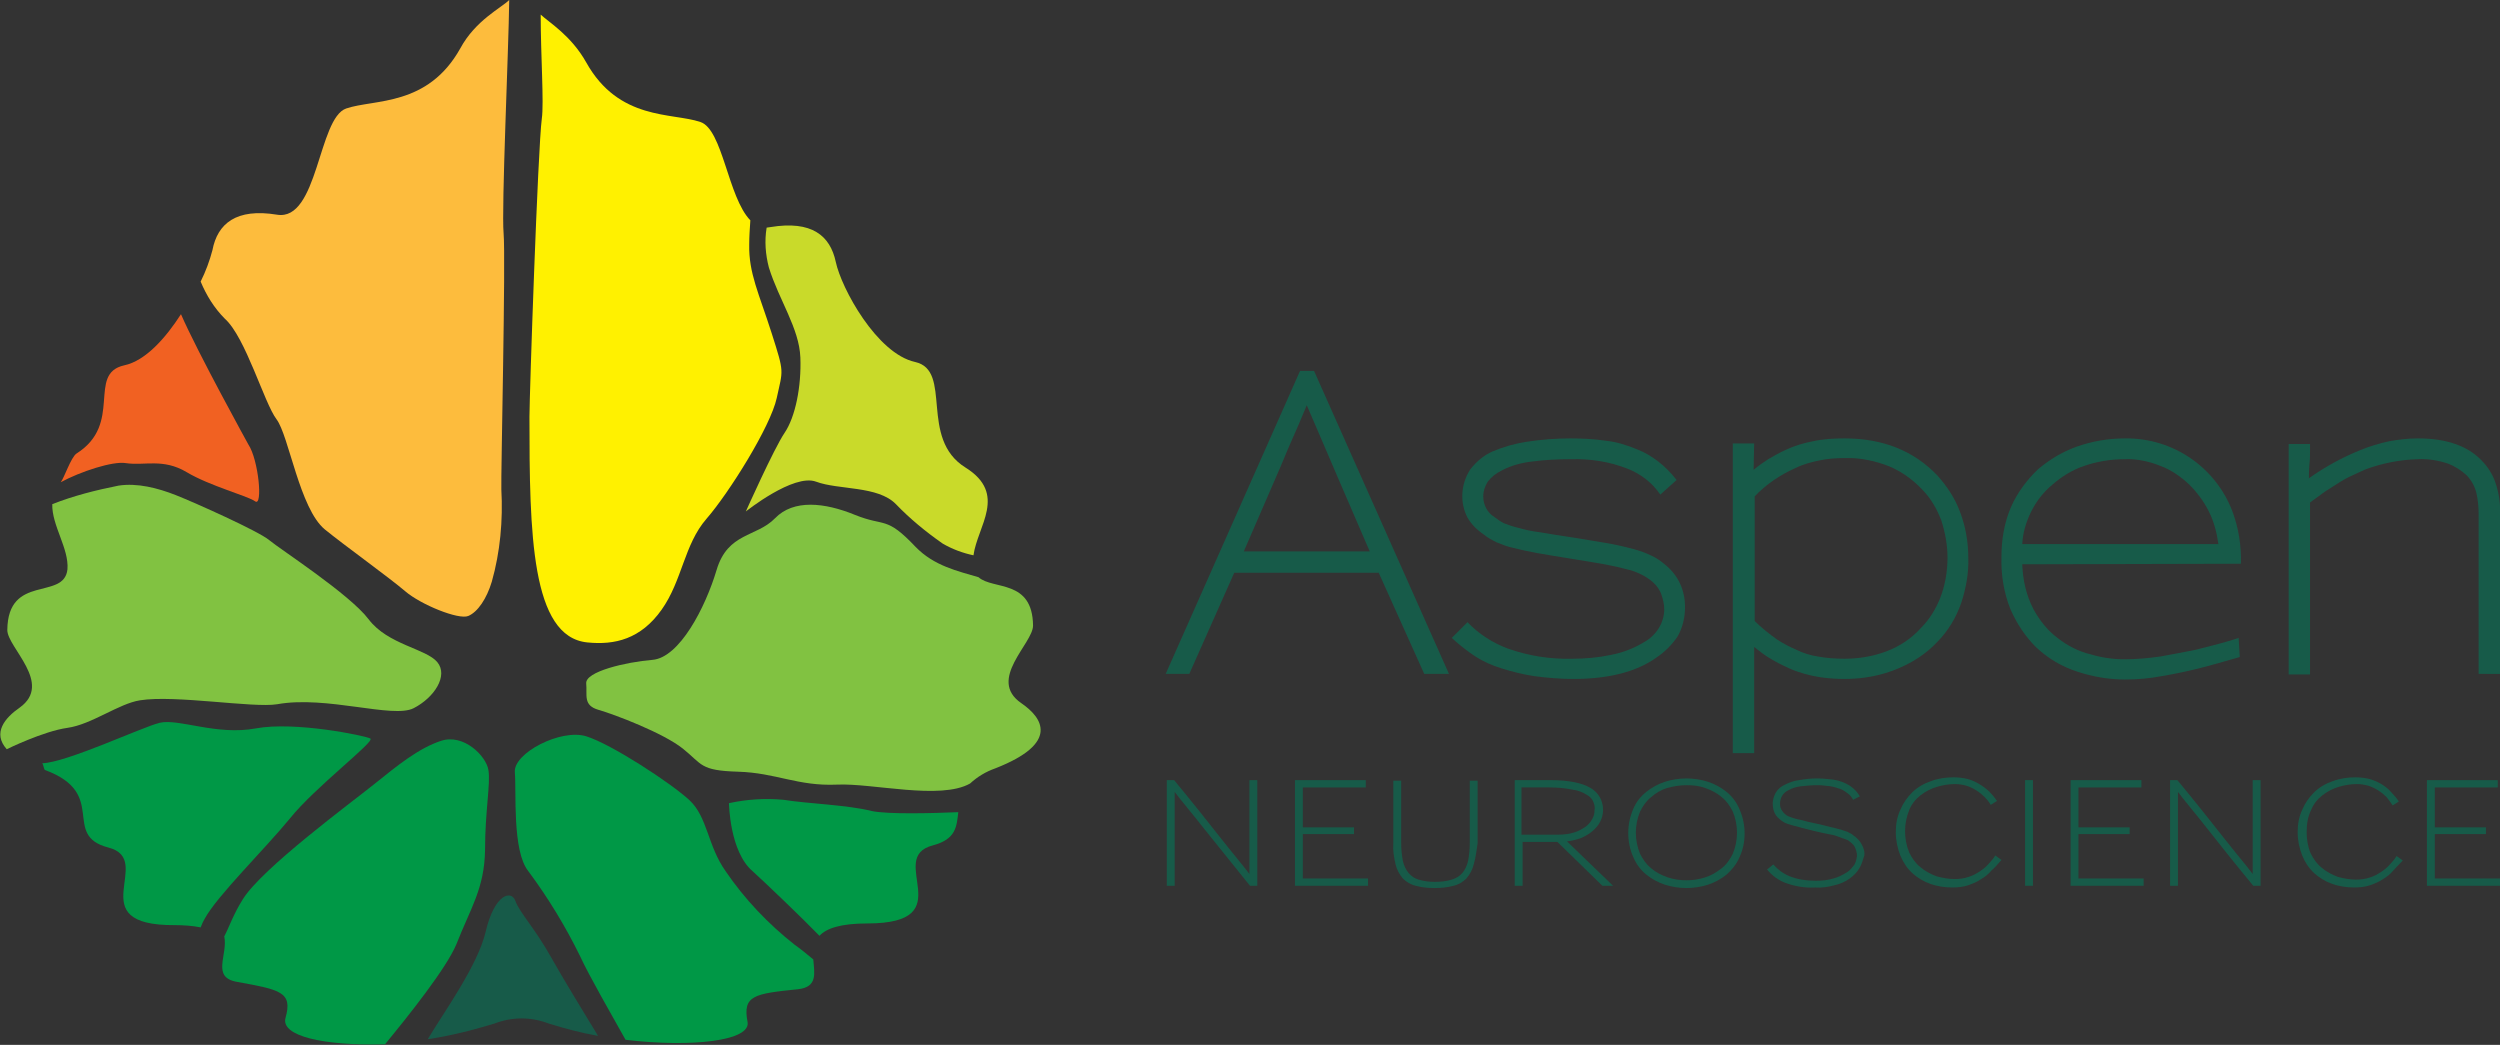 <?xml version="1.0" encoding="UTF-8"?>
<!-- Generator: Adobe Illustrator 26.0.2, SVG Export Plug-In . SVG Version: 6.00 Build 0)  -->
<svg xmlns="http://www.w3.org/2000/svg" xmlns:xlink="http://www.w3.org/1999/xlink" version="1.1" id="Layer_1" x="0px" y="0px" viewBox="0 0 444.8 185.9" style="enable-background:new 0 0 444.8 185.9;" xml:space="preserve">
<rect x="0" y="0" width="444.8" height="185.9" fill="#333333" stroke="none"/>
<style type="text/css">
	.st0{fill:#175B49;}
	.st1{fill:#81C241;}
	.st2{fill:#F16122;}
	.st3{fill:#009846;}
	.st4{fill:#FFF100;}
	.st5{fill:#FDBC3D;}
	.st6{fill:#C9DA2A;}
</style>
<g id="Layer_2_00000049928310470052461800000005018435203701598369_">
	<g id="Layer_1-2">
		<path class="st0" d="M253.4,119.9l-8.1-18h-25.7l-8,18h-4.2L231.3,66h2.5l24,53.9H253.4z M238,84.9c-0.9-2.1-1.8-4.2-2.7-6.3    s-1.8-4.2-2.8-6.5c-0.9,2.2-1.8,4.3-2.7,6.3s-1.7,4.1-2.6,6.1l-5.9,13.6h22.4L238,84.9z"></path>
		<path class="st0" d="M298.5,113.2c-1,1.5-2.3,2.8-3.8,3.8c-3.5,2.5-8.4,3.8-14.8,3.8c-2.3,0-4.6-0.2-6.9-0.5c-2-0.3-4-0.8-5.9-1.4    c-1.6-0.5-3.2-1.2-4.6-2.1c-1.5-1-2.9-2.1-4.2-3.3l2.8-2.8c2,2.1,4.5,3.7,7.2,4.7c3.7,1.3,7.5,1.9,11.4,1.8c2.4,0,4.7-0.2,7-0.7    c2.1-0.4,4.1-1.2,5.9-2.3c2.1-1.2,3.5-3.4,3.5-5.8c0-0.9-0.2-1.7-0.5-2.6c-0.3-0.9-0.9-1.7-1.6-2.3c-0.6-0.5-1.2-0.9-1.8-1.2    c-0.8-0.4-1.7-0.8-2.7-1c-1.1-0.3-2.4-0.6-4-0.9s-3.6-0.6-6-1s-4.4-0.7-6-1s-3-0.6-4.2-0.9c-1-0.2-2-0.6-3-1    c-0.8-0.4-1.6-0.8-2.3-1.4c-1.2-0.8-2.2-1.8-2.9-3c-1.4-2.7-1.2-6,0.5-8.6c1.1-1.4,2.4-2.5,4-3.2c1.9-0.8,4-1.4,6-1.7    c2.6-0.4,5.2-0.6,7.8-0.6c2.1,0,4.2,0.1,6.2,0.4c2,0.2,3.9,0.8,5.8,1.6c1.3,0.5,2.4,1.2,3.5,2c1.3,1,2.4,2.1,3.4,3.4l-2.9,2.6    c-1.4-2.1-3.5-3.7-5.8-4.6c-3.3-1.3-6.7-1.8-10.2-1.7c-2.2,0-4.5,0.1-6.7,0.4c-1.9,0.2-3.8,0.7-5.5,1.6c-1,0.5-1.8,1.1-2.5,2    c-0.5,0.8-0.8,1.7-0.8,2.6c0,1.5,0.7,2.9,2,3.7c0.5,0.4,1.1,0.8,1.7,1.1c0.8,0.3,1.6,0.6,2.5,0.8c1,0.3,2.3,0.6,3.9,0.8    c1.6,0.3,3.7,0.6,6.3,1c2.3,0.4,4.3,0.7,6,1c1.7,0.3,3.2,0.7,4.4,1c1.1,0.3,2.2,0.7,3.2,1.2c0.9,0.4,1.7,1,2.4,1.6    c1.1,0.9,2,2,2.6,3.3c0.6,1.3,0.9,2.7,0.9,4.2C299.8,109.8,299.4,111.6,298.5,113.2L298.5,113.2z"></path>
		<path class="st0" d="M349,107.1c-0.9,2.7-2.4,5.2-4.4,7.2c-1.9,2-4.2,3.5-6.8,4.6c-3,1.3-6.3,1.9-9.6,1.9c-1.4,0-2.9-0.1-4.3-0.3    c-1.9-0.3-3.8-0.8-5.6-1.6c-1.1-0.5-2.1-1-3.1-1.6c-1.1-0.6-2.1-1.4-3.1-2.2v18.9h-3.8V78.9h3.8l-0.1,4.7c0.8-0.7,1.7-1.3,2.6-1.9    c1-0.6,2.1-1.2,3.2-1.7c1.5-0.7,3.2-1.2,4.8-1.5c1.8-0.4,3.7-0.5,5.6-0.5c6.8,0,12.3,2.2,16.5,6.6c1.7,1.9,3.1,4,4,6.4    c1,2.6,1.5,5.4,1.5,8.2C350.3,101.9,349.8,104.6,349,107.1L349,107.1z M345.4,92.6c-0.8-2.1-1.9-4-3.5-5.6c-1.6-1.7-3.6-3.1-5.7-4    c-2.5-1-5.3-1.6-8-1.5c-1.5,0-3,0.1-4.4,0.4c-1.5,0.3-3,0.7-4.4,1.4c-2.7,1.2-5.2,2.9-7.2,5v22.2c1.2,1.2,2.6,2.3,4,3.3    c1.1,0.7,2.2,1.3,3.4,1.8c1.2,0.6,2.5,1,3.8,1.2c1.6,0.3,3.2,0.4,4.8,0.4c2.5,0,5-0.4,7.4-1.3c2.4-0.9,4.5-2.3,6.2-4.2    c1.5-1.5,2.6-3.3,3.4-5.3c0.9-2.3,1.3-4.8,1.3-7.2C346.5,97,346.1,94.8,345.4,92.6L345.4,92.6z"></path>
		<path class="st0" d="M359.8,100.4c0.1,2.8,0.7,5.5,2,8c1.1,2,2.5,3.8,4.4,5.2c1.7,1.3,3.6,2.3,5.7,2.8c2,0.6,4,0.9,6.1,0.9    c2.1,0,4.3-0.2,6.4-0.5c2.2-0.4,4.3-0.8,6.3-1.2c1.9-0.5,3.6-0.9,5-1.3c1.4-0.4,2.3-0.7,2.6-0.8l0.2,3.4c-2.8,0.8-5.2,1.5-7.2,2    s-4.3,1-6.7,1.4c-2.1,0.4-4.3,0.6-6.5,0.6c-2.9,0-5.8-0.5-8.5-1.4c-2.8-0.9-5.3-2.4-7.4-4.4c-1.9-1.9-3.4-4.2-4.5-6.7    c-1.2-3-1.7-6.2-1.6-9.4c0-3,0.5-6,1.7-8.8c1.1-2.5,2.8-4.8,4.8-6.7c2-1.7,4.3-3.1,6.8-4c2.8-1,5.7-1.5,8.7-1.5    c8.5-0.1,16.1,5.1,19.1,13c1.1,3,1.6,6.1,1.5,9.3L359.8,100.4z M393,91c-0.9-1.8-2.1-3.4-3.5-4.8c-1.5-1.4-3.2-2.6-5.1-3.3    c-2-0.8-4.2-1.3-6.4-1.2c-2.4,0-4.9,0.4-7.2,1.2c-2.1,0.7-4,1.9-5.6,3.3c-1.6,1.3-2.9,3-3.8,4.8c-0.9,1.8-1.5,3.8-1.6,5.8h34.9    C394.4,94.7,393.9,92.8,393,91z"></path>
		<path class="st0" d="M441,119.9V91.6c0-1.3-0.1-2.6-0.4-3.9c-0.3-1.2-0.9-2.3-1.8-3.2c-1-0.9-2-1.5-3.2-2    c-1.8-0.6-3.6-0.9-5.5-0.8c-3.1,0.1-6.2,0.7-9.2,1.8c-0.7,0.3-1.5,0.7-2.4,1.1s-1.8,0.9-2.7,1.5s-1.8,1.1-2.6,1.7    s-1.5,1.1-2.2,1.6v30.6h-3.8v-41h3.8c0,0.1,0,0.5,0,1.1s0,1.5-0.1,2.5s-0.1,1.9-0.1,2.5c2.8-2,5.9-3.7,9.1-5    c1.7-0.7,3.4-1.2,5.2-1.6c1.7-0.3,3.4-0.5,5.1-0.5c5,0,8.8,1.3,11.3,3.9c1.1,1.1,2,2.5,2.5,4c0.6,1.8,0.9,3.7,0.8,5.5v28.5    L441,119.9z"></path>
		<path class="st0" d="M222.4,157.6l-8.2-10.2c-2.2-2.8-4-4.9-5.2-6.5c0,1.6,0,3.8,0,6.5v10.2h-1.4v-18.8h1.3c3.3,4,6,7.4,8.2,10.2    c2.2,2.8,4,4.9,5.2,6.5c0-1.6,0-3.8,0-6.5v-10.2h1.4v18.8L222.4,157.6z"></path>
		<polygon class="st0" points="230.4,157.6 230.4,138.8 243,138.8 243,140.1 231.8,140.1 231.8,147.2 240.9,147.2 240.9,148.4     231.8,148.4 231.8,156.3 243.4,156.3 243.4,157.6 230.4,157.6   "></polygon>
		<path class="st0" d="M262.2,153.8c-0.2,0.9-0.7,1.8-1.3,2.5c-0.6,0.6-1.4,1.1-2.3,1.3c-1.1,0.3-2.2,0.4-3.4,0.4    c-1.1,0-2.2-0.1-3.3-0.4c-0.9-0.2-1.7-0.7-2.3-1.3c-0.6-0.7-1.1-1.6-1.3-2.5c-0.3-1.3-0.5-2.5-0.4-3.8v-11.1h1.4v11.1    c0,1.1,0.1,2.1,0.3,3.2c0.2,0.8,0.5,1.5,1,2.1c0.5,0.6,1.1,1,1.8,1.2c1,0.3,1.9,0.4,2.9,0.4c1,0,2-0.1,3-0.4    c0.7-0.2,1.4-0.6,1.9-1.2c0.5-0.6,0.8-1.3,1-2.1c0.2-1.1,0.3-2.1,0.3-3.2v-11.1h1.4v11.1C262.7,151.2,262.6,152.5,262.2,153.8    L262.2,153.8z"></path>
		<path class="st0" d="M285.1,157.6l-8-7.8h-6.2v7.8h-1.4v-18.8h6.4c3.2,0,5.6,0.5,7.1,1.4c2.1,1.2,2.8,3.9,1.7,6    c-0.3,0.6-0.8,1.2-1.4,1.7c-0.6,0.5-1.3,0.9-2,1.2c-0.8,0.3-1.7,0.5-2.5,0.6l8.2,7.9L285.1,157.6z M283.5,142.7    c-0.2-0.5-0.6-1-1.2-1.3c-0.8-0.5-1.6-0.8-2.5-0.9c-1.4-0.3-2.8-0.4-4.2-0.4h-4.9v8.4h6.6c0.9,0,1.9-0.1,2.8-0.4    c0.7-0.2,1.4-0.6,2-1c0.5-0.4,0.9-0.8,1.2-1.4c0.3-0.5,0.4-1,0.4-1.6C283.8,143.7,283.7,143.2,283.5,142.7L283.5,142.7z"></path>
		<path class="st0" d="M309.5,152.5c-0.5,1.2-1.3,2.2-2.3,3.1c-1,0.8-2.1,1.4-3.3,1.8c-2.5,0.8-5.2,0.8-7.7,0    c-1.2-0.4-2.3-1-3.3-1.8c-1-0.8-1.8-1.9-2.3-3.1c-0.6-1.3-0.9-2.8-0.9-4.3l0,0c0-1.5,0.3-2.9,0.9-4.3c0.5-1.2,1.3-2.2,2.3-3    c1-0.8,2.1-1.4,3.3-1.8c2.5-0.8,5.2-0.8,7.7,0c1.2,0.4,2.3,1,3.3,1.8c1,0.8,1.8,1.9,2.3,3.1c0.6,1.4,0.9,2.8,0.9,4.3    C310.4,149.8,310.1,151.2,309.5,152.5L309.5,152.5z M308.3,144.4c-0.5-1-1.1-1.9-2-2.6c-0.8-0.7-1.8-1.2-2.9-1.6    c-1.1-0.4-2.2-0.5-3.4-0.5l0,0c-1.1,0-2.3,0.2-3.4,0.5c-1,0.3-2,0.9-2.8,1.6c-0.9,0.7-1.5,1.6-2,2.6c-1,2.4-1,5.1,0,7.5    c0.5,1,1.1,1.9,2,2.6c0.8,0.7,1.8,1.2,2.9,1.6c2.2,0.7,4.5,0.7,6.7,0c1-0.3,2-0.9,2.9-1.6c0.9-0.7,1.5-1.6,2-2.6    C309.3,149.5,309.3,146.8,308.3,144.4L308.3,144.4z"></path>
		<path class="st0" d="M330.8,154.5c-0.4,0.7-1,1.3-1.7,1.8c-0.8,0.6-1.8,1-2.7,1.2c-1.1,0.3-2.3,0.5-3.5,0.4    c-1.8,0.1-3.5-0.2-5.2-0.8c-1.3-0.5-2.4-1.3-3.3-2.4l1.1-0.9c0.8,0.9,1.7,1.6,2.9,2.1c1.5,0.6,3.1,0.8,4.7,0.8    c1.1,0,2.1-0.1,3.1-0.4c0.8-0.2,1.6-0.6,2.4-1.1c0.5-0.3,0.9-0.8,1.3-1.3c0.3-0.5,0.4-1,0.5-1.6c0-0.6-0.2-1.3-0.5-1.8    c-0.3-0.4-0.7-0.7-1.1-1c-0.2-0.1-0.5-0.2-0.8-0.3c-0.3-0.1-0.6-0.2-1.1-0.4s-1-0.3-1.6-0.4s-1.4-0.3-2.3-0.5l-2.4-0.6    c-0.6-0.2-1.1-0.3-1.5-0.4c-0.3-0.1-0.7-0.2-1-0.3c-0.3-0.1-0.5-0.2-0.7-0.3c-0.5-0.3-1-0.7-1.4-1.2c-0.4-0.6-0.6-1.3-0.6-2.1    c0-0.7,0.2-1.3,0.5-1.9c0.4-0.7,1-1.2,1.7-1.5c0.8-0.4,1.6-0.7,2.5-0.8c1.1-0.2,2.1-0.3,3.2-0.3c0.9,0,1.9,0.1,2.8,0.2    c0.7,0.1,1.4,0.3,2.1,0.6c1.1,0.5,2.1,1.3,2.7,2.4l-1.2,0.6c-0.2-0.4-0.5-0.8-0.9-1.1c-0.4-0.3-0.8-0.6-1.3-0.8    c-0.6-0.2-1.2-0.4-1.8-0.5c-0.8-0.1-1.6-0.2-2.4-0.2c-1,0-1.9,0.1-2.9,0.2c-0.8,0.1-1.5,0.3-2.2,0.7c-0.9,0.4-1.5,1.3-1.5,2.4    c0,0.5,0.1,0.9,0.4,1.3c0.3,0.4,0.6,0.7,1,0.9c0.3,0.1,0.5,0.2,0.8,0.3c0.3,0.1,0.6,0.2,1.1,0.3s1,0.2,1.6,0.4l2.3,0.5l2,0.5    c0.6,0.1,1.1,0.3,1.6,0.4c0.4,0.1,0.8,0.3,1.2,0.4c0.3,0.2,0.7,0.3,1,0.6c0.6,0.4,1.1,0.9,1.4,1.4c0.4,0.7,0.7,1.4,0.6,2.2    C331.4,153.1,331.2,153.9,330.8,154.5L330.8,154.5z"></path>
		<path class="st0" d="M354.3,154.9c-0.5,0.6-1.1,1.1-1.8,1.5c-0.7,0.5-1.5,0.8-2.3,1.1c-0.9,0.3-1.9,0.4-2.8,0.4    c-1.4,0-2.8-0.2-4.1-0.7c-1.1-0.4-2.1-1-3-1.8c-1-0.9-1.7-2-2.2-3.2c-0.5-1.3-0.8-2.7-0.8-4.1c0-1.4,0.2-2.7,0.8-4    c0.5-1.2,1.2-2.2,2.1-3.1c0.9-0.9,2.1-1.6,3.3-2c1.3-0.5,2.7-0.7,4.1-0.7c0.8,0,1.7,0.1,2.5,0.3c1.4,0.4,2.7,1.2,3.8,2.2    c0.5,0.5,1,1.1,1.4,1.7l-1.1,0.7c-0.3-0.5-0.7-1-1.1-1.4c-0.9-0.9-2-1.6-3.2-2c-0.7-0.2-1.4-0.3-2.1-0.3c-1.1,0-2.2,0.2-3.2,0.5    c-1,0.3-2,0.8-2.9,1.5c-0.9,0.7-1.6,1.6-2,2.6c-1,2.4-1,5.2,0,7.6c0.5,1,1.1,1.9,2,2.6c0.8,0.7,1.8,1.2,2.8,1.6    c1.1,0.3,2.2,0.5,3.3,0.5c0.8,0,1.7-0.1,2.5-0.4c0.7-0.2,1.4-0.6,2-1c0.6-0.4,1.1-0.8,1.6-1.4c0.4-0.4,0.8-0.9,1.1-1.4l1.1,0.8    C355.4,153.8,354.9,154.4,354.3,154.9L354.3,154.9z"></path>
		<polygon class="st0" points="360.3,157.6 360.3,138.8 361.7,138.8 361.7,157.6 360.3,157.6   "></polygon>
		<polygon class="st0" points="368.4,157.6 368.4,138.8 381,138.8 381,140.1 369.8,140.1 369.8,147.2 378.9,147.2 378.9,148.4     369.8,148.4 369.8,156.3 381.4,156.3 381.4,157.6 368.4,157.6   "></polygon>
		<path class="st0" d="M400.9,157.6c-3.3-4-6-7.4-8.2-10.2c-2.2-2.8-4-4.9-5.2-6.5c0,1.6,0,3.8,0,6.5v10.2h-1.4v-18.8h1.3    c3.3,4,6,7.4,8.2,10.2c2.2,2.8,4,4.9,5.2,6.5c0-1.6,0-3.8,0-6.5v-10.2h1.4v18.8L400.9,157.6z"></path>
		<path class="st0" d="M425.8,154.9c-0.5,0.6-1.1,1.1-1.8,1.5c-0.7,0.5-1.5,0.8-2.3,1.1c-0.9,0.3-1.9,0.4-2.8,0.4    c-1.4,0-2.8-0.2-4.1-0.7c-1.1-0.4-2.1-1-3-1.8c-1-0.9-1.7-2-2.2-3.2c-0.5-1.3-0.8-2.7-0.8-4.1c0-1.4,0.2-2.7,0.8-4    c0.5-1.2,1.2-2.2,2.1-3.1c0.9-0.9,2.1-1.6,3.3-2c1.3-0.5,2.7-0.7,4.1-0.7c0.8,0,1.7,0.1,2.5,0.3c0.7,0.2,1.4,0.5,2.1,0.9    c0.6,0.4,1.2,0.8,1.7,1.4c0.5,0.5,1,1.1,1.4,1.7l-1.1,0.7c-0.3-0.5-0.7-1-1.1-1.5c-0.9-0.9-2-1.6-3.2-2c-0.7-0.2-1.4-0.3-2.1-0.3    c-1.1,0-2.2,0.2-3.2,0.5c-1,0.3-2,0.8-2.9,1.5c-0.9,0.7-1.6,1.6-2,2.6c-0.6,1.2-0.8,2.6-0.8,3.9c0,1.3,0.2,2.6,0.7,3.8    c0.5,1,1.1,1.9,2,2.6c0.8,0.7,1.8,1.2,2.8,1.6c1.1,0.3,2.2,0.5,3.3,0.5c0.8,0,1.7-0.1,2.5-0.4c0.7-0.2,1.4-0.6,2-1    c0.6-0.4,1.1-0.8,1.6-1.4c0.4-0.4,0.8-0.9,1.1-1.4l1.1,0.8C426.8,153.8,426.3,154.4,425.8,154.9L425.8,154.9z"></path>
		<polygon class="st0" points="431.8,157.6 431.8,138.8 444.4,138.8 444.4,140.1 433.2,140.1 433.2,147.2 442.3,147.2 442.3,148.4     433.2,148.4 433.2,156.3 444.8,156.3 444.8,157.6 431.8,157.6   "></polygon>
		<path class="st1" d="M24.9,124.6c6.2-1,20.2,1.4,24.4,0.7c8.8-1.6,20.6,2.6,24.3,0.7s6.2-5.8,4.2-8.2s-8.8-3.1-12.2-7.6    S49.8,97.7,47.9,96.1s-13.3-6.7-16.6-8s-6.9-2.2-10.2-1.7c-4,0.8-8,1.8-11.8,3.3c-0.1,3.8,3,7.9,2.7,11.6    c-0.6,5.6-10.6,0.7-10.7,10.8c0,3.1,8.2,9.5,2.2,13.8c-2.6,1.8-4.9,4.5-2.3,7.4c0,0,6.5-3.2,10.8-3.8S21.1,125.2,24.9,124.6    L24.9,124.6z"></path>
		<path class="st2" d="M22.4,82.4c3.3,0.5,6.6-0.9,10.8,1.6s10.8,4.2,12.2,5.2s0.6-7.4-1.2-10.1c0,0-9.1-16.5-12-23.2    c-2.7,4.2-6.3,8.3-10.1,9.1c-6.7,1.5-0.1,10.4-8.5,15.7c-1,0.7-2.2,4.4-2.8,5.1C14.3,83.9,20.1,82,22.4,82.4L22.4,82.4z"></path>
		<path class="st3" d="M86.3,151.2c0-6.9,1-11.7,0.6-14.2s-4.4-6.5-8.4-5.2s-7.8,4.4-11.9,7.7s-20,15-23.4,20.5    c-1.7,2.7-2.4,4.9-3.3,6.6c0.7,3.3-2.4,7.3,2.3,8.1c7.7,1.4,9.9,1.8,8.6,6.4c-0.9,3.2,6.6,5,17.7,4.7c4.2-5.1,10.9-13.5,12.7-17.8    C83.7,161.6,86.2,158.1,86.3,151.2L86.3,151.2z"></path>
		<path class="st3" d="M51.6,145.6c4.5-5.6,15.2-13.7,14.3-14.2s-13.4-3.1-20.4-1.8s-13.7-1.8-17.1-1c-3.2,0.8-16.6,7.1-20.9,7.2    c0.2,0.1,0.3,1.1,0.5,1.2c11.4,4.2,2.8,11.6,11.3,13.8s-5.3,13.9,11.8,13.8c1.5,0,3.1,0.1,4.6,0.4c0.2-0.5,0.4-1,0.7-1.5    C38.6,159.4,47.1,151.1,51.6,145.6L51.6,145.6z"></path>
		<path class="st4" d="M96.4,21.1c-0.7,5.2-2.2,49.3-2.2,53.1c0,20.7,0.3,39.1,10.3,40.1c4.9,0.5,9.5-0.6,13.2-5.8s4-11.6,8-16.2    c4-4.6,11.4-16.4,12.5-21.5s1.4-4.3-0.9-11.5s-4.1-10.7-4-15.8c0-1.4,0.1-2.8,0.2-4.3c-4-4.1-4.9-16.2-8.9-17.5    c-5-1.7-14.5-0.2-20.3-10.6c-2.7-4.8-6.6-7.1-8.1-8.5C96.2,9.9,96.8,18.3,96.4,21.1L96.4,21.1z"></path>
		<path class="st5" d="M40,56.7c3.7,3.3,7,15,9.2,17.9s4.1,15.9,8.6,19.6c3.3,2.7,11.5,8.6,14.3,11s9.5,5.1,11.2,4.4    s3.3-3.1,4.2-6.1c1.5-5.3,2-10.9,1.7-16.4c-0.1-2.2,0.8-41.2,0.4-45.6s0.9-32.7,1-41.5c-1.4,1.4-6,3.6-8.7,8.6    c-5.8,10.4-15.3,9-20.3,10.7s-5,20.1-12.3,18.9s-10.6,1.6-11.5,6.3c-0.5,1.9-1.2,3.8-2.1,5.6C36.7,52.5,38.1,54.8,40,56.7z"></path>
		<path class="st6" d="M136.8,47.6c1.8,5.8,5.4,10.8,5.6,16s-0.9,10.6-2.8,13.4s-6.9,14-6.9,14s8.5-6.8,12.5-5.3s11,0.7,14.2,4    c2.5,2.6,5.3,4.9,8.3,7c1.7,1,3.6,1.7,5.5,2.1c0.7-5.2,6.1-10.9-1.4-15.6c-8.4-5.2-2.2-17.3-9-18.8s-13.1-13.1-14.1-17.8    s-4.3-7.4-11.6-6.2c-0.2,0-0.5,0.1-0.7,0.1C136,42.9,136.2,45.3,136.8,47.6L136.8,47.6z"></path>
		<path class="st3" d="M155.1,144.3c-4.3-1.1-11.4-1.3-15.7-2c-3.2-0.3-6.5-0.1-9.7,0.6c0,0,0.1,8.6,4.2,12.1    c2.1,1.9,8.8,8.3,11.9,11.5c1.2-1.3,3.7-2.2,8.5-2.2c17.1,0,3.1-11.7,11.7-13.9c4.1-1.1,4.2-3.3,4.5-5.9    C165.8,144.7,158,144.9,155.1,144.3L155.1,144.3z"></path>
		<path class="st3" d="M129.1,155c-3.2-4.5-3.2-9.6-6.4-12.6s-13.9-10-18.4-11.4s-13,3-12.7,6.4S91.1,151.4,94,155    c3.5,4.7,6.6,9.8,9.2,15.1c1.6,3.5,5.7,10.6,8.1,14.9c11.7,1.4,22.4,0.2,21.7-3.2c-0.9-4.7,1.2-5,9-5.8c3.5-0.4,2.9-2.8,2.7-5.3    c-1.2-1-2.3-1.9-3.3-2.6C136.7,164.4,132.5,160,129.1,155z"></path>
		<path class="st1" d="M181.7,125.1c-6.1-4.2,2.1-10.6,2.1-13.8c-0.1-8.3-7.1-6.3-9.7-8.6c-3.7-1.1-7.9-2-11.2-5.4    c-5.3-5.6-5.4-3.5-10.8-5.7s-10.9-2.8-14.2,0.6s-8.4,2.5-10.4,9.2s-6.6,15.6-11.4,16s-12,2.1-11.8,4.2s-0.6,3.9,2.2,4.7    s11.5,4.1,15,6.9s3,3.9,9.8,4.1c6.8,0.2,10.6,2.6,17.6,2.3c6.3-0.3,18.4,2.8,23.7-0.2c1.3-1.2,2.8-2.1,4.5-2.7    C188.6,132.2,185.5,127.7,181.7,125.1L181.7,125.1z"></path>
		<path class="st0" d="M91.7,160.3c-0.7-2-3.7-1.3-5.3,5.5c-1.4,6-7.5,14.4-10.3,19.1c4-0.6,8-1.6,11.9-2.8c3.1-1.2,6.5-1.2,9.6,0    c2.9,0.9,5.9,1.7,8.8,2.2c-2.5-4.1-6.4-10.5-8.3-13.9C95.2,165.2,92.4,162.3,91.7,160.3L91.7,160.3z"></path>
	</g>
</g>
</svg>
